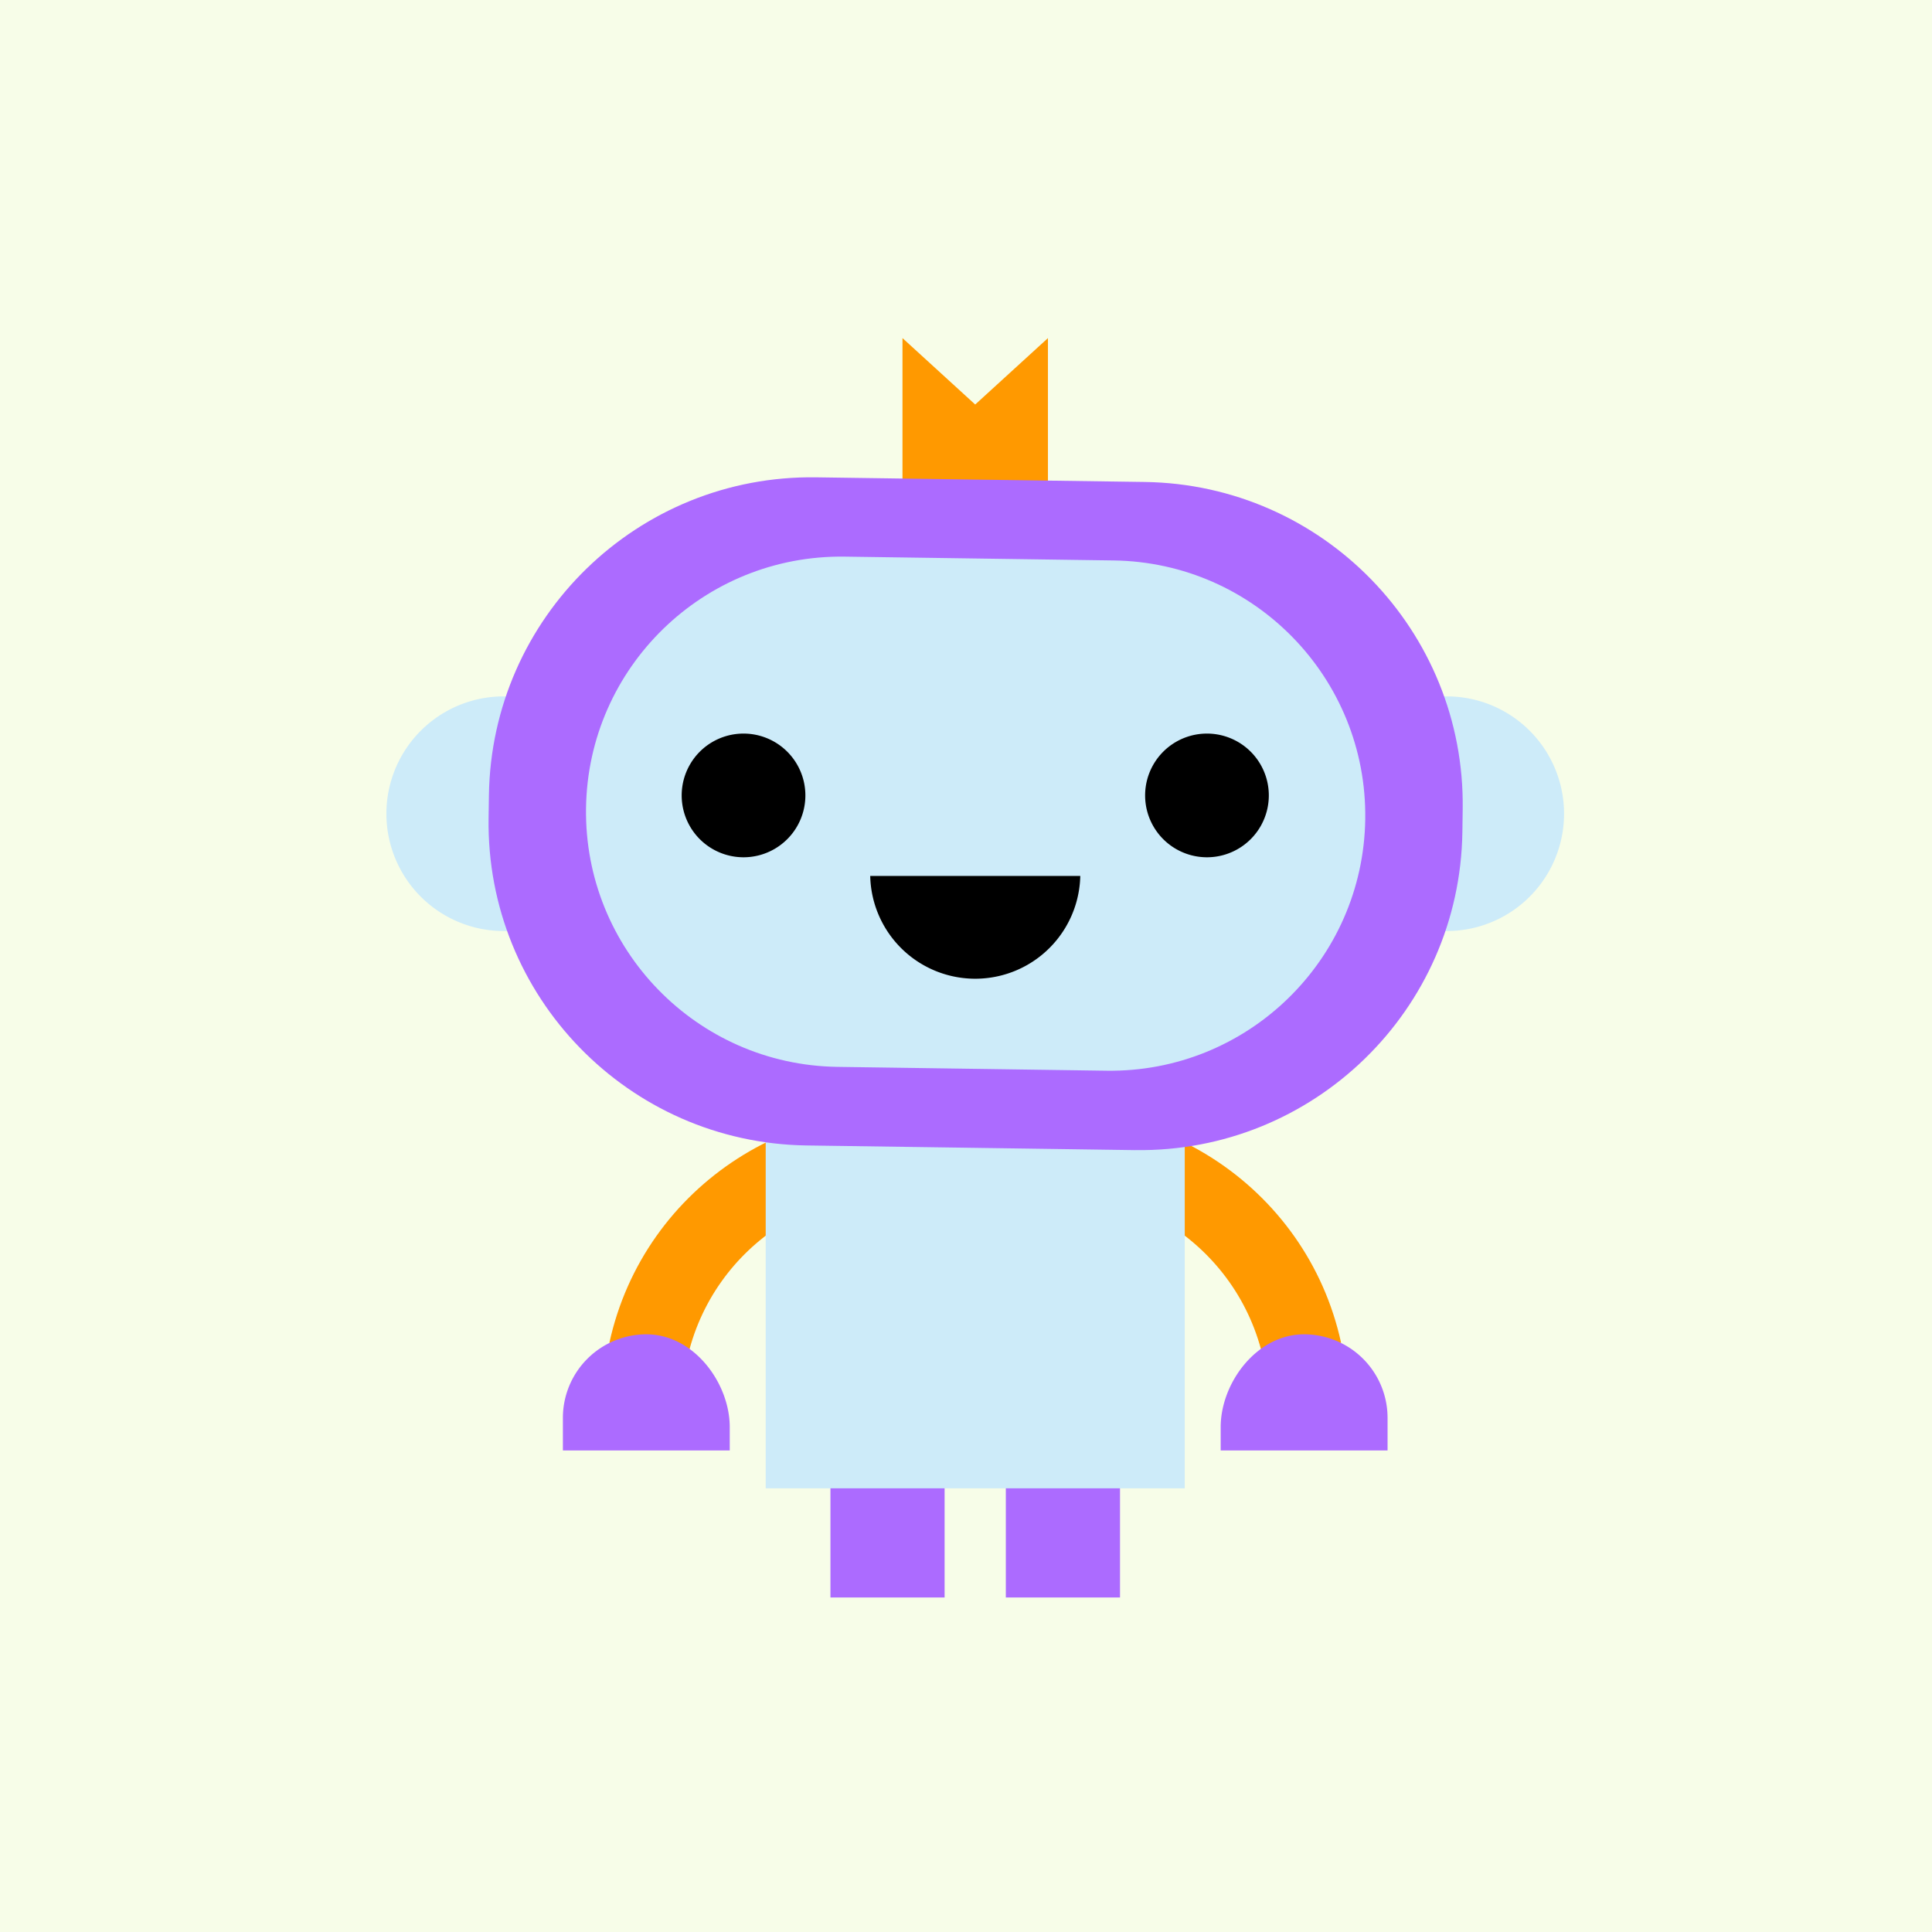 <svg xmlns="http://www.w3.org/2000/svg" width="80" height="80" fill="none"><path fill="#F7FDE8" d="M0 0h80v80H0z"/><path fill="#F90" d="m28.445 56.304-3.212-.7c1.427-6.546 7.912-10.71 14.456-9.284l-.7 3.212c-4.774-1.04-9.504 1.998-10.544 6.772Z"/><path fill="#AC6BFF" d="M30.219 60.06h-6.911v-1.354a3.46 3.46 0 0 1 3.455-3.455c1.977 0 3.454 2.029 3.454 3.841v.969h.002Z"/><path fill="#F90" d="m52.32 56.304 3.212-.7c-1.426-6.546-7.91-10.71-14.455-9.284l.7 3.212c4.773-1.04 9.503 1.998 10.544 6.772Z"/><path fill="#AC6BFF" d="M50.545 60.06h6.911v-1.354a3.46 3.46 0 0 0-3.455-3.455c-1.978 0-3.455 2.029-3.455 3.841v.969h-.001ZM39.114 60.298h-4.727v5.85h4.727v-5.85ZM46.377 60.298h-4.728v5.85h4.728v-5.85Z"/><path fill="#CDEBF9" d="M49.058 43.785H31.706v17.843h17.352V43.785Z"/><path fill="#F90" d="M37.37 14v6.024h6.023V14l-3.012 2.75L37.37 14Z"/><path fill="#CDEBF9" d="M20.858 38.552a4.858 4.858 0 1 0 0-9.716 4.858 4.858 0 0 0 0 9.716ZM59.906 38.552a4.858 4.858 0 1 0 0-9.716 4.858 4.858 0 0 0 0 9.716Z"/><path fill="#AC6BFF" d="m47.005 47.624-13.604-.193c-7.378-.104-13.275-6.17-13.17-13.549l.014-.947c.104-7.38 6.17-13.276 13.548-13.17l13.604.192c7.38.104 13.275 6.17 13.17 13.548l-.013.948c-.105 7.379-6.171 13.275-13.549 13.17Z"/><path fill="#CDEBF9" d="m45.818 44.336-11.138-.159c-5.834-.082-10.497-4.88-10.414-10.714.082-5.834 4.88-10.497 10.714-10.414l11.138.158c5.834.083 10.496 4.88 10.414 10.714-.084 5.835-4.88 10.497-10.714 10.415Z"/><path fill="#000" d="M30.788 35.498a2.56 2.56 0 1 0 0-5.122 2.56 2.56 0 0 0 0 5.122ZM49.978 35.498a2.561 2.561 0 1 0 0-5.122 2.561 2.561 0 0 0 0 5.122ZM44.732 36.27a4.35 4.35 0 0 1-8.698 0h8.698Z"/></svg>